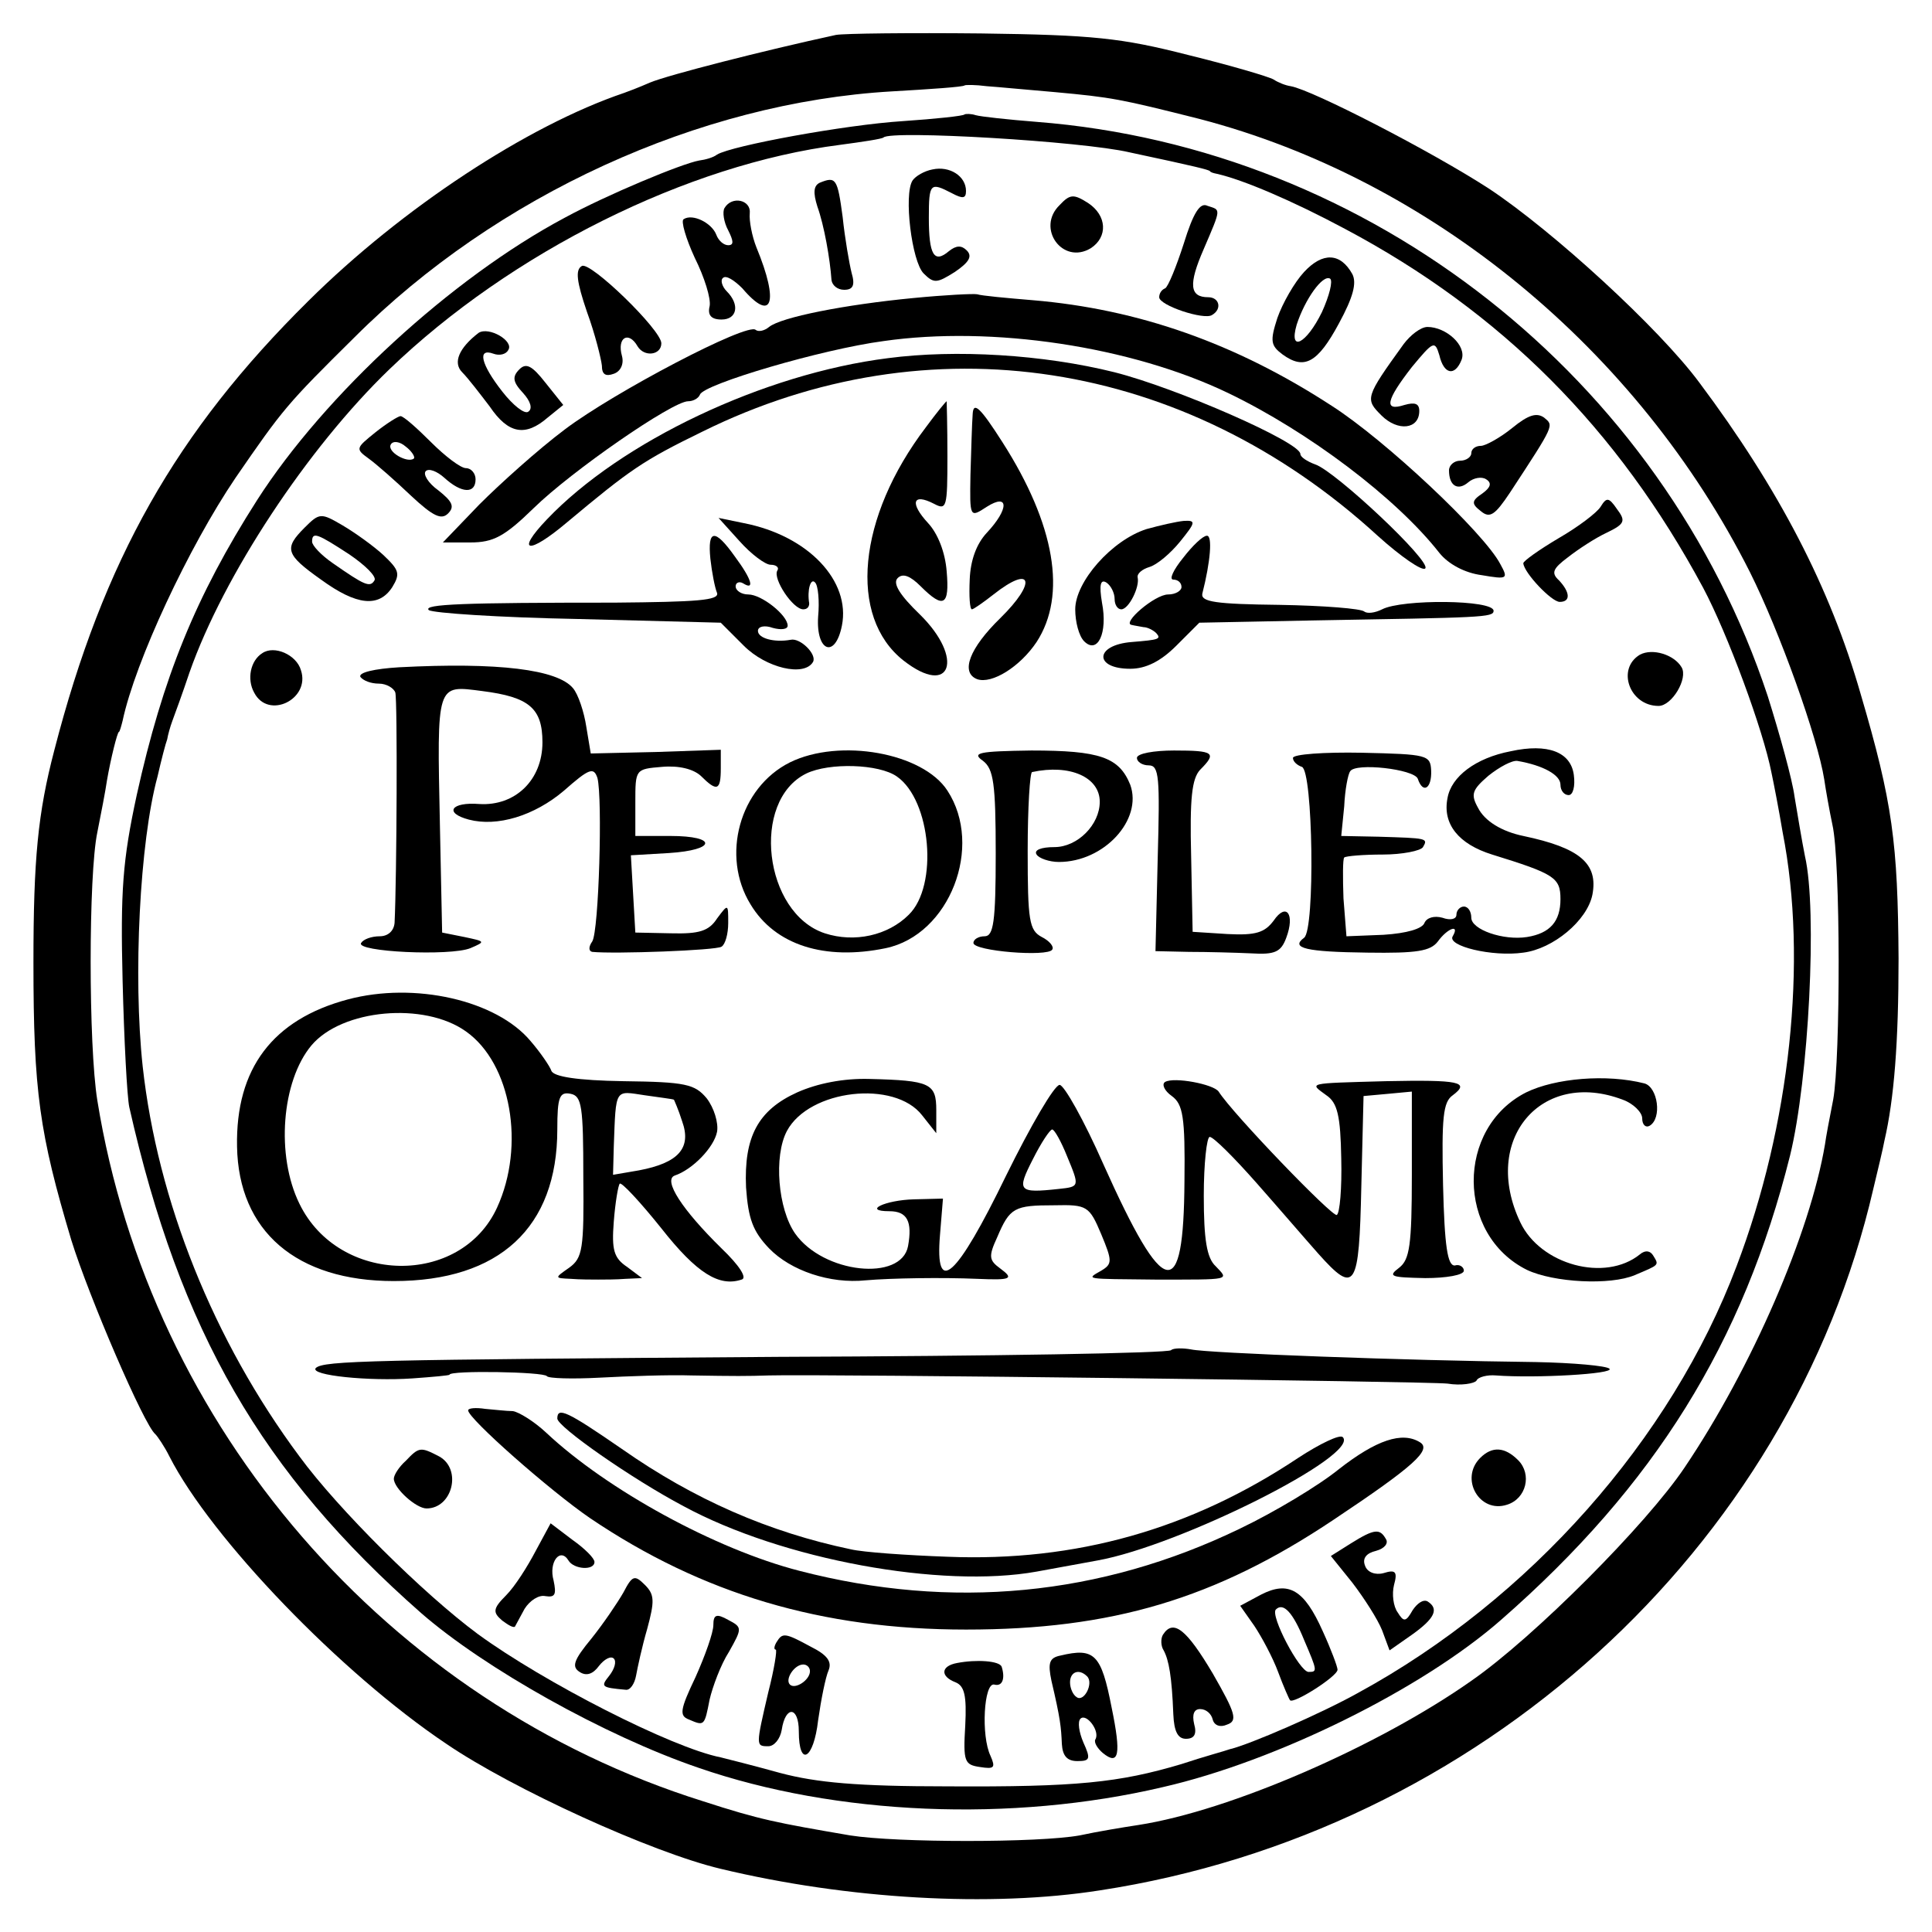 <?xml version="1.0" standalone="no"?>
<!DOCTYPE svg PUBLIC "-//W3C//DTD SVG 20010904//EN"
 "http://www.w3.org/TR/2001/REC-SVG-20010904/DTD/svg10.dtd">
<svg version="1.0" xmlns="http://www.w3.org/2000/svg"
 width="260pt" height="260pt" viewBox="0 0 260 260"
 preserveAspectRatio="xMidYMid meet">
<g transform="translate(0,260) scale(0.1,-0.1)"
fill="#000000" stroke="none">
<path d="M1125 2553 c-97 -21 -226 -54 -250 -64 -16 -7 -32 -13 -35 -14 -130
-44 -299 -155 -425 -280 -178 -176 -276 -349 -342 -605 -22 -84 -28 -146 -28
-285 0 -174 8 -230 51 -374 24 -77 98 -249 113 -261 3 -3 12 -16 19 -30 56
-110 231 -292 373 -387 88 -60 276 -146 369 -168 171 -41 363 -52 510 -29 510
78 929 459 1041 944 6 25 13 54 15 65 13 56 19 132 19 245 -1 156 -8 210 -51
356 -41 143 -110 276 -217 419 -54 73 -197 204 -283 261 -77 50 -238 133 -267
138 -7 1 -17 5 -23 9 -7 4 -58 19 -115 33 -90 23 -128 27 -279 29 -96 1 -184
0 -195 -2z m295 -77 c76 -7 87 -9 194 -36 311 -81 590 -310 741 -610 40 -80
91 -222 100 -279 2 -14 7 -42 11 -61 11 -48 11 -315 1 -370 -5 -25 -10 -52
-11 -60 -20 -119 -98 -300 -189 -435 -51 -76 -202 -228 -287 -287 -125 -88
-325 -175 -448 -194 -20 -3 -56 -9 -79 -14 -55 -10 -246 -10 -309 0 -99 17
-121 21 -198 46 -424 133 -744 503 -815 943 -12 74 -12 304 0 361 5 25 11 56
13 70 5 29 14 65 16 65 1 0 3 7 5 15 17 80 89 234 152 327 64 93 69 99 160
189 191 191 464 316 723 331 52 3 96 6 98 8 1 1 15 1 30 -1 15 -1 56 -5 92 -8z"/>
<path d="M1298 2446 c-1 -2 -39 -6 -83 -9 -78 -5 -230 -33 -250 -45 -5 -4 -16
-7 -24 -8 -23 -4 -124 -46 -181 -77 -152 -81 -323 -238 -414 -380 -83 -130
-127 -239 -162 -397 -19 -88 -22 -129 -19 -250 2 -80 6 -156 9 -170 68 -301
178 -492 393 -681 85 -74 247 -165 373 -208 185 -64 421 -74 625 -26 153 35
349 132 455 225 207 181 326 373 389 625 25 102 37 330 20 403 -4 20 -10 56
-14 80 -3 23 -20 84 -36 135 -142 429 -535 738 -984 773 -38 3 -75 7 -82 9 -6
2 -13 2 -15 1z m222 -51 c94 -20 104 -23 108 -25 1 -2 5 -3 10 -4 35 -8 101
-36 172 -74 211 -112 367 -269 482 -483 33 -62 81 -192 92 -249 3 -14 10 -50
15 -80 34 -173 10 -395 -62 -584 -88 -233 -278 -448 -509 -574 -50 -28 -147
-70 -173 -76 -5 -2 -35 -10 -65 -20 -84 -25 -141 -31 -315 -30 -121 0 -176 5
-225 18 -36 10 -72 19 -80 21 -66 13 -238 101 -327 166 -73 54 -188 168 -240
239 -116 156 -191 344 -211 525 -13 121 -4 302 20 390 5 22 11 45 13 50 1 6 4
17 7 25 3 8 14 38 23 65 46 131 159 302 269 408 164 158 402 276 606 302 30 4
57 8 59 10 10 10 267 -5 331 -20z"/>
<path d="M1255 2372 c-11 -2 -23 -9 -27 -15 -12 -19 -1 -109 15 -125 14 -14
18 -13 42 2 19 13 24 21 16 29 -7 7 -14 7 -24 -1 -20 -17 -27 -5 -27 45 0 47
2 48 31 33 15 -8 19 -7 19 3 0 20 -22 34 -45 29z"/>
<path d="M1103 2354 c-8 -4 -9 -13 -3 -32 9 -25 17 -70 19 -99 1 -7 8 -13 17
-13 12 0 15 6 10 23 -3 12 -9 46 -12 75 -7 52 -9 55 -31 46z"/>
<path d="M1426 2324 c-32 -31 4 -81 42 -58 23 15 22 44 -4 61 -19 12 -24 12
-38 -3z"/>
<path d="M975 2320 c-3 -5 -1 -19 5 -30 7 -14 8 -20 0 -20 -6 0 -13 6 -16 14
-6 16 -32 29 -44 21 -4 -2 3 -26 15 -52 13 -26 22 -55 20 -65 -3 -12 2 -18 16
-18 21 0 25 20 7 38 -6 6 -9 15 -5 18 4 4 15 -3 26 -14 40 -47 50 -20 19 55
-6 15 -10 36 -9 46 2 18 -24 24 -34 7z"/>
<path d="M1593 2272 c-10 -31 -21 -58 -25 -60 -5 -2 -8 -7 -8 -12 0 -11 60
-31 71 -24 14 8 10 24 -5 24 -25 0 -27 17 -6 65 24 56 23 52 5 58 -10 5 -19
-9 -32 -51z"/>
<path d="M1755 2234 c-13 -14 -29 -42 -36 -62 -10 -31 -9 -37 7 -49 29 -21 47
-12 76 42 19 35 24 54 18 66 -16 29 -40 30 -65 3z m24 -54 c-21 -43 -45 -55
-34 -17 11 34 35 68 45 62 4 -3 -1 -23 -11 -45z"/>
<path d="M783 2242 c-9 -5 -7 -21 7 -62 11 -30 19 -63 20 -72 0 -12 5 -15 16
-11 9 3 14 13 11 24 -7 25 9 34 21 13 9 -15 32 -12 32 4 0 18 -96 111 -107
104z"/>
<path d="M1230 2199 c-94 -9 -179 -26 -195 -39 -6 -5 -14 -7 -18 -4 -10 11
-191 -84 -257 -134 -36 -27 -87 -73 -115 -101 l-49 -51 37 0 c31 0 46 8 85 46
51 50 187 144 208 144 7 0 14 4 16 9 5 14 164 61 247 72 146 21 333 -7 464
-70 108 -52 226 -141 284 -215 12 -15 34 -27 57 -30 35 -6 36 -5 25 15 -22 42
-155 167 -227 213 -129 84 -260 130 -402 142 -36 3 -69 6 -75 8 -5 1 -44 -1
-85 -5z"/>
<path d="M644 2152 c-26 -20 -35 -40 -22 -53 8 -8 24 -29 37 -46 25 -37 48
-41 78 -15 l21 17 -24 30 c-18 23 -26 27 -35 18 -10 -10 -9 -17 5 -32 10 -11
13 -21 7 -25 -5 -4 -21 9 -35 27 -29 37 -34 59 -12 51 8 -3 17 -1 20 5 8 12
-26 32 -40 23z"/>
<path d="M1889 2137 c-52 -72 -52 -74 -30 -96 22 -22 51 -19 51 6 0 10 -6 12
-20 8 -28 -9 -25 6 10 51 29 35 31 36 37 16 6 -26 21 -29 30 -6 7 19 -21 44
-46 44 -9 0 -23 -11 -32 -23z"/>
<path d="M1195 2118 c-167 -21 -359 -112 -459 -217 -43 -45 -25 -48 27 -4 85
71 102 83 182 122 305 151 649 98 909 -140 31 -28 60 -48 64 -44 9 9 -121 131
-148 140 -11 4 -20 10 -20 14 0 16 -167 89 -250 110 -96 24 -214 31 -305 19z"/>
<path d="M1246 2025 c-92 -121 -105 -255 -30 -314 64 -50 82 3 22 62 -27 26
-37 42 -30 49 7 7 17 3 31 -11 31 -31 39 -26 35 20 -2 26 -12 51 -25 65 -25
27 -21 41 8 26 17 -9 18 -5 18 64 0 41 -1 74 -1 74 -1 0 -14 -16 -28 -35z"/>
<path d="M1309 2043 c-1 -13 -2 -49 -3 -82 -1 -58 -1 -58 22 -43 30 19 30 -3
0 -35 -14 -15 -22 -37 -23 -63 -1 -22 0 -40 3 -40 2 0 15 9 29 20 52 41 59 17
9 -32 -41 -40 -54 -73 -31 -82 20 -7 58 17 80 50 41 63 25 158 -46 269 -30 47
-39 55 -40 38z"/>
<path d="M2035 2024 c-16 -13 -36 -24 -42 -24 -7 0 -13 -4 -13 -10 0 -5 -7
-10 -15 -10 -8 0 -15 -6 -15 -13 0 -21 12 -28 26 -16 7 6 18 8 24 4 8 -5 6
-11 -5 -19 -15 -10 -15 -14 -2 -24 12 -10 19 -5 39 25 61 93 59 90 46 101 -10
7 -21 4 -43 -14z"/>
<path d="M505 2018 c-26 -21 -27 -22 -9 -35 11 -8 36 -30 57 -50 30 -28 41
-33 50 -24 9 9 6 16 -13 31 -14 10 -21 22 -17 26 4 4 15 0 25 -9 23 -21 42
-22 42 -2 0 8 -6 15 -13 15 -7 0 -28 16 -47 35 -19 19 -37 35 -41 35 -3 0 -19
-10 -34 -22z m52 -35 c-8 -7 -37 9 -31 19 3 5 12 4 20 -3 8 -6 13 -14 11 -16z"/>
<path d="M2154 1918 c-5 -8 -30 -27 -56 -42 -27 -16 -48 -31 -48 -34 1 -13 38
-52 49 -52 15 0 14 13 -1 29 -11 10 -8 16 12 31 14 11 37 26 52 33 25 12 26
16 14 32 -11 16 -14 16 -22 3z"/>
<path d="M410 1890 c-28 -28 -26 -36 22 -70 48 -35 78 -38 96 -10 11 18 9 23
-12 43 -13 12 -38 30 -55 40 -29 17 -31 17 -51 -3z m60 -36 c22 -15 37 -30 34
-35 -6 -10 -13 -7 -56 23 -16 11 -28 24 -28 29 0 14 7 11 50 -17z"/>
<path d="M995 1872 c16 -18 35 -32 42 -32 8 0 12 -4 9 -8 -6 -11 21 -52 35
-52 5 0 8 3 8 8 -3 18 2 35 8 28 4 -4 6 -25 4 -46 -3 -47 23 -57 32 -12 12 60
-45 121 -132 138 l-34 7 28 -31z"/>
<path d="M1543 1888 c-47 -15 -96 -71 -96 -108 0 -17 5 -36 12 -43 18 -18 32
11 24 52 -4 24 -2 32 6 27 6 -4 11 -14 11 -22 0 -8 4 -14 9 -14 10 0 25 30 22
43 -1 5 6 11 16 14 10 3 28 18 41 34 21 26 22 29 5 28 -10 -1 -32 -6 -50 -11z"/>
<path d="M956 1848 c2 -18 6 -39 9 -46 3 -10 -27 -12 -138 -13 -203 0 -258 -2
-250 -10 5 -4 95 -10 200 -12 l193 -5 31 -31 c30 -30 81 -42 93 -22 6 10 -17
33 -30 30 -22 -4 -44 2 -44 12 0 6 9 8 20 4 11 -3 20 -2 20 3 0 14 -35 42 -53
42 -9 0 -17 5 -17 11 0 5 5 7 10 4 16 -10 12 5 -11 36 -27 38 -37 37 -33 -3z"/>
<path d="M1592 1849 c-13 -16 -19 -29 -13 -29 6 0 11 -4 11 -10 0 -5 -8 -10
-18 -10 -18 0 -63 -39 -49 -41 4 -1 11 -2 16 -3 5 0 13 -4 17 -8 7 -8 4 -9
-33 -12 -50 -4 -51 -36 -2 -36 21 0 41 10 62 31 l31 31 151 3 c230 4 245 4
245 13 0 15 -123 16 -150 2 -10 -5 -20 -6 -24 -3 -4 4 -55 8 -114 9 -86 1
-106 4 -104 15 11 43 14 79 6 78 -5 0 -19 -13 -32 -30z"/>
<path d="M353 1721 c-16 -10 -21 -35 -11 -53 19 -37 76 -9 63 30 -6 21 -36 34
-52 23z"/>
<path d="M2207 1719 c-32 -19 -14 -69 25 -69 18 0 40 37 31 52 -10 17 -39 26
-56 17z"/>
<path d="M537 1702 c-33 -2 -55 -7 -52 -13 4 -5 14 -9 25 -9 10 0 20 -6 22
-12 3 -11 2 -248 -1 -310 -1 -11 -9 -18 -20 -18 -11 0 -22 -4 -25 -9 -8 -12
120 -18 147 -7 21 9 20 9 -8 15 l-30 6 -3 145 c-4 192 -5 188 57 180 63 -8 81
-23 81 -69 0 -51 -37 -86 -85 -83 -38 3 -48 -12 -14 -21 38 -10 88 5 128 39
34 30 40 32 45 17 7 -27 2 -206 -7 -220 -5 -7 -5 -13 0 -14 30 -3 167 2 174 7
5 3 9 17 9 32 0 26 0 26 -15 6 -11 -17 -24 -21 -62 -20 l-48 1 -3 52 -3 52 51
3 c64 4 66 23 2 23 l-47 0 0 45 c0 45 0 45 36 48 23 2 42 -3 52 -12 22 -22 27
-20 27 10 l0 25 -87 -3 -88 -2 -6 36 c-3 20 -11 44 -18 52 -21 25 -100 35
-234 28z"/>
<path d="M2033 1589 c-47 -9 -80 -34 -85 -63 -7 -35 15 -62 60 -76 84 -26 92
-31 92 -60 0 -30 -14 -46 -45 -51 -32 -5 -75 10 -75 26 0 8 -4 15 -10 15 -5 0
-10 -5 -10 -11 0 -6 -8 -8 -19 -4 -11 3 -21 0 -24 -7 -3 -8 -24 -14 -55 -16
l-50 -2 -4 51 c-1 28 -1 53 1 55 2 2 26 4 52 4 26 0 51 5 54 10 7 12 6 12 -60
14 l-50 1 4 40 c1 22 5 43 8 47 7 12 86 3 91 -10 7 -21 19 -13 18 11 -1 21 -5
22 -93 24 -51 1 -93 -2 -93 -7 0 -5 6 -10 12 -12 15 -5 18 -219 3 -230 -19
-14 3 -19 85 -20 67 -1 85 2 95 15 13 18 30 24 20 7 -8 -13 53 -28 95 -22 40
5 86 43 93 78 8 42 -17 63 -93 79 -29 6 -52 20 -61 38 -10 18 -8 24 14 43 15
12 32 21 39 20 35 -6 58 -19 58 -32 0 -8 5 -14 11 -14 6 0 9 12 7 27 -4 31
-35 43 -85 32z"/>
<path d="M1063 1574 c-68 -34 -93 -126 -53 -191 33 -55 100 -76 182 -59 86 18
132 137 83 212 -33 51 -145 71 -212 38z m144 -19 c46 -32 56 -147 16 -186 -28
-28 -73 -38 -113 -25 -82 27 -100 178 -25 215 31 15 98 13 122 -4z"/>
<path d="M1323 1576 c14 -11 17 -30 17 -125 0 -92 -3 -111 -15 -111 -8 0 -15
-4 -15 -9 0 -11 100 -19 106 -9 3 4 -4 12 -14 17 -17 9 -19 22 -19 116 0 58 3
106 6 106 51 11 91 -7 91 -40 0 -31 -30 -61 -61 -61 -18 0 -28 -4 -24 -10 3
-5 17 -10 30 -10 61 0 113 57 96 104 -15 37 -41 46 -133 46 -71 -1 -81 -3 -65
-14z"/>
<path d="M1530 1580 c0 -5 7 -10 16 -10 14 0 15 -16 12 -125 l-3 -125 45 -1
c25 0 62 -1 84 -2 32 -2 40 2 47 21 12 32 0 48 -17 23 -12 -16 -24 -20 -62
-18 l-47 3 -2 101 c-2 79 1 105 12 117 23 23 19 26 -35 26 -27 0 -50 -4 -50
-10z"/>
<path d="M468 1255 c-101 -27 -151 -93 -149 -198 2 -114 80 -181 211 -181 142
0 220 72 220 204 0 44 3 51 18 48 15 -3 17 -17 17 -112 1 -97 -1 -109 -19
-122 -20 -14 -20 -14 2 -15 12 -1 29 -1 37 -1 8 0 25 0 37 1 l22 1 -20 15
c-18 12 -21 23 -18 61 2 26 6 49 8 51 2 3 28 -25 56 -60 48 -61 78 -79 108
-69 8 2 -3 19 -27 42 -53 52 -79 92 -63 98 24 8 53 38 57 59 2 12 -4 32 -14
45 -16 19 -28 22 -112 23 -62 1 -94 6 -97 14 -2 6 -15 25 -28 40 -46 55 -156
80 -246 56z m159 -43 c61 -43 80 -154 42 -237 -49 -107 -213 -104 -266 5 -32
65 -24 165 16 213 41 49 152 59 208 19z m280 -92 c0 0 6 -13 11 -29 13 -36 -5
-56 -58 -66 l-35 -6 1 38 c3 80 1 75 42 69 20 -3 38 -5 39 -6z"/>
<path d="M1073 1130 c-53 -24 -72 -60 -69 -128 3 -42 9 -59 31 -82 29 -30 82
-48 130 -43 34 3 104 4 150 2 46 -2 50 0 31 14 -15 11 -16 16 -4 42 17 40 23
43 77 43 44 1 47 -1 63 -39 15 -36 15 -40 0 -49 -21 -12 -23 -11 73 -12 103 0
99 -1 81 18 -12 11 -16 36 -16 95 0 43 4 79 8 79 5 0 33 -28 63 -62 30 -34 67
-77 83 -95 50 -56 55 -47 58 90 l3 122 33 3 32 3 0 -112 c0 -95 -3 -114 -17
-125 -16 -12 -11 -13 35 -14 28 0 52 4 52 10 0 5 -6 9 -12 7 -10 -1 -14 26
-16 108 -2 91 0 112 13 121 24 18 9 21 -90 19 -108 -3 -103 -2 -80 -19 15 -10
19 -28 20 -85 1 -40 -2 -74 -6 -76 -5 -4 -140 136 -159 166 -7 10 -60 20 -72
13 -5 -3 -1 -12 9 -19 15 -11 18 -28 17 -114 -1 -166 -27 -161 -109 22 -26 59
-53 107 -59 107 -7 0 -39 -55 -72 -122 -67 -138 -96 -164 -89 -80 l4 49 -39
-1 c-39 -1 -70 -16 -33 -16 24 0 31 -14 25 -47 -9 -48 -114 -37 -152 17 -23
33 -29 104 -11 138 30 56 145 69 182 21 l19 -24 0 31 c0 36 -8 40 -90 42 -35
1 -70 -6 -97 -18z m363 -86 c17 -41 17 -41 -11 -44 -55 -6 -57 -3 -35 40 11
22 23 40 26 40 3 0 12 -16 20 -36z"/>
<path d="M2054 1130 c-95 -48 -94 -192 1 -239 36 -17 112 -21 145 -7 33 14 33
13 25 26 -4 7 -11 8 -18 2 -47 -38 -134 -14 -161 43 -53 111 28 207 138 165
14 -5 26 -17 26 -25 0 -9 5 -13 10 -10 17 10 11 52 -7 57 -51 13 -120 7 -159
-12z"/>
<path d="M1576 783 c-3 -4 -241 -8 -529 -9 -550 -4 -611 -5 -622 -15 -9 -10
72 -18 130 -14 28 2 50 4 50 5 0 6 127 4 131 -2 2 -3 34 -4 71 -2 38 2 93 4
123 3 60 -1 75 -1 105 0 74 2 886 -8 913 -11 18 -3 36 0 39 4 2 5 15 8 26 7
54 -4 160 2 153 9 -4 4 -49 8 -99 9 -175 2 -442 12 -464 17 -11 2 -24 2 -27
-1z"/>
<path d="M630 702 c0 -11 110 -108 164 -145 151 -102 312 -150 506 -150 196 0
335 41 495 148 108 72 132 94 116 104 -24 15 -59 3 -109 -36 -27 -22 -87 -58
-133 -80 -188 -91 -388 -110 -593 -57 -113 29 -259 109 -341 186 -16 15 -37
28 -45 29 -8 0 -25 2 -37 3 -13 2 -23 1 -23 -2z"/>
<path d="M750 691 c0 -11 100 -81 170 -118 133 -72 347 -111 475 -88 17 3 54
10 82 15 111 20 354 142 330 166 -4 4 -31 -9 -60 -28 -144 -96 -299 -140 -472
-133 -55 2 -113 6 -130 10 -110 23 -211 67 -308 135 -74 51 -87 57 -87 41z"/>
<path d="M546 634 c-9 -8 -16 -19 -16 -24 0 -13 30 -40 44 -40 35 0 48 53 17
70 -25 13 -27 13 -45 -6z"/>
<path d="M1992 638 c-28 -28 -1 -75 36 -63 26 8 34 41 15 60 -18 18 -35 19
-51 3z"/>
<path d="M721 513 c-11 -21 -28 -48 -40 -60 -18 -18 -18 -23 -5 -34 8 -6 15
-10 17 -8 1 2 7 13 13 24 7 11 19 19 28 17 13 -2 15 2 11 21 -7 25 9 45 20 27
7 -12 35 -14 35 -2 0 5 -13 18 -30 30 l-29 22 -20 -37z"/>
<path d="M1818 523 l-27 -17 29 -36 c16 -21 34 -49 40 -64 l10 -27 30 21 c31
22 37 35 21 45 -6 3 -14 -3 -20 -12 -9 -16 -12 -16 -20 -3 -6 8 -8 25 -5 37 5
18 2 21 -14 16 -11 -3 -22 1 -25 10 -4 10 2 17 15 20 11 3 17 10 13 16 -8 14
-15 14 -47 -6z"/>
<path d="M839 457 c-8 -14 -27 -42 -43 -62 -24 -29 -27 -38 -16 -45 9 -6 18
-3 26 8 7 9 16 14 20 10 4 -4 1 -14 -6 -23 -12 -15 -11 -16 22 -19 6 -1 12 8
14 19 2 11 8 39 15 63 10 37 10 46 -3 59 -14 14 -17 13 -29 -10z"/>
<path d="M1697 454 l-28 -15 19 -27 c10 -15 25 -43 32 -62 7 -19 15 -37 16
-38 4 -6 64 32 64 41 0 4 -9 28 -20 52 -25 56 -46 68 -83 49z m58 -61 c18 -42
18 -43 6 -43 -12 0 -52 76 -44 84 10 10 23 -4 38 -41z"/>
<path d="M960 413 c0 -10 -11 -41 -24 -70 -21 -44 -22 -52 -9 -57 21 -9 21 -9
28 27 4 17 15 47 26 64 18 32 18 33 -1 43 -16 9 -20 7 -20 -7z"/>
<path d="M1565 400 c-3 -5 -3 -15 1 -21 7 -13 11 -35 13 -86 1 -23 6 -33 17
-33 11 0 15 6 11 20 -3 13 0 20 8 20 8 0 15 -6 17 -14 2 -8 10 -11 19 -7 15 5
12 15 -19 69 -35 59 -53 74 -67 52z"/>
<path d="M1045 390 c-3 -5 -4 -10 -1 -10 2 0 -2 -26 -10 -57 -17 -73 -17 -73
0 -73 8 0 16 10 18 22 5 33 23 32 23 -2 0 -49 20 -38 26 15 4 28 10 58 14 67
5 12 -2 21 -24 32 -35 19 -38 19 -46 6z m45 -39 c0 -12 -20 -25 -27 -18 -7 7
6 27 18 27 5 0 9 -4 9 -9z"/>
<path d="M1427 372 c-15 -3 -17 -10 -12 -34 12 -51 13 -62 14 -85 1 -16 7 -23
21 -23 17 0 18 3 8 25 -6 14 -8 28 -4 32 8 8 27 -17 20 -28 -2 -4 3 -12 10
-18 22 -18 25 -2 12 61 -14 72 -23 81 -69 70z m36 -28 c9 -9 -4 -35 -14 -28
-5 3 -9 12 -9 20 0 14 12 19 23 8z"/>
<path d="M1288 362 c-22 -4 -23 -18 -2 -26 12 -5 15 -18 13 -58 -3 -49 -1 -53
20 -56 19 -3 21 -1 14 15 -13 27 -9 99 5 96 11 -3 15 8 10 24 -3 8 -34 10 -60
5z"/>
</g>
</svg>
